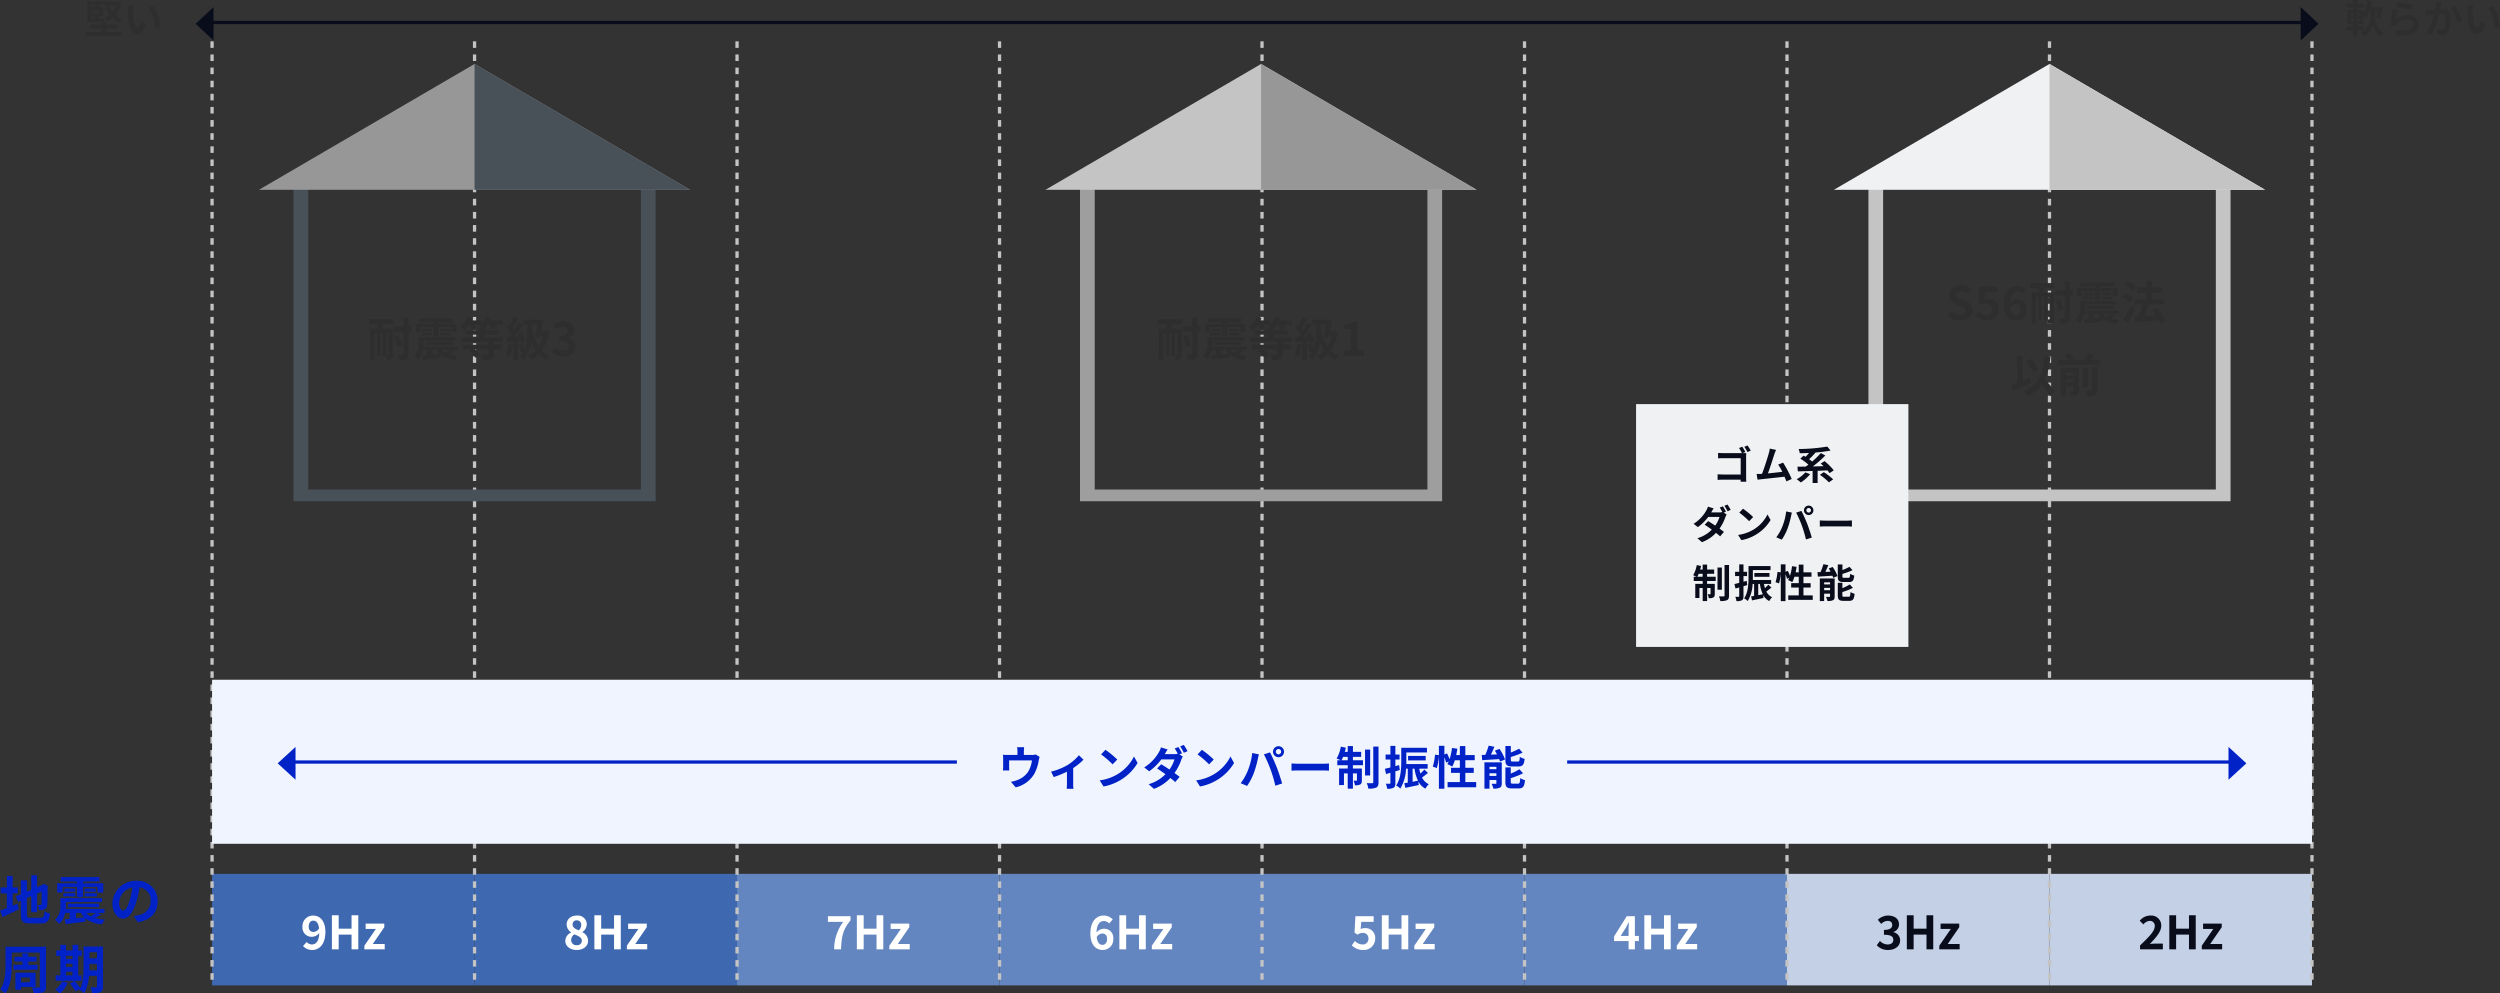 <svg xmlns="http://www.w3.org/2000/svg" width="761.936" height="302.784" viewBox="0 0 761.936 302.784">
  <rect x="0" y="0" width="761.936" height="302.784" fill="#333333" stroke="none"/>
  <g id="Group_75341" data-name="Group 75341" transform="translate(-304.368 -4444.836)">
    <path id="Path_355378" data-name="Path 355378" d="M216,0" transform="translate(887 4404) rotate(90)" fill="none" stroke="#c4c4c4" stroke-width="1" stroke-dasharray="2"/>
    <path id="Path_361465" data-name="Path 361465" d="M2.244-5.232h1.02v.66H2.244Zm1.02-3.456v.66H2.244v-.66ZM4.548-6.24h-2.3v-.792h2.3ZM6-4.572H4.5v-.66H5.82v-2.8H4.5v-.66H5.916v-1.08H.948v6.276H6Zm.7,3.144h3.54V-2.616H6.7v-.708H5.232v.708H1.812v1.188h3.42v.972H.564V.78H11.436V-.456H6.7Zm3.732-8.328-.24.048H6.264v1.3H9.648a6.513,6.513,0,0,1-1.032,1.86,6.867,6.867,0,0,1-.96-1.836L6.432-8.04A9.3,9.3,0,0,0,7.7-5.616a5.932,5.932,0,0,1-1.656.984,5.164,5.164,0,0,1,.8,1.164A7.7,7.7,0,0,0,8.616-4.584,6.733,6.733,0,0,0,10.74-3.216a4.866,4.866,0,0,1,.876-1.092A6.322,6.322,0,0,1,9.54-5.544,8.93,8.93,0,0,0,11.3-9.456ZM15.12-8.58,13.272-8.6a7.294,7.294,0,0,1,.1,1.224c0,.732.012,2.136.132,3.24.336,3.216,1.476,4.4,2.8,4.4.96,0,1.716-.732,2.508-2.82L17.6-4.02c-.228.96-.708,2.364-1.272,2.364-.756,0-1.116-1.188-1.284-2.916-.072-.864-.084-1.764-.072-2.544A9.708,9.708,0,0,1,15.12-8.58Zm6,.276L19.6-7.812c1.308,1.488,1.944,4.4,2.136,6.336L23.3-2.088A13.333,13.333,0,0,0,21.12-8.3Z" transform="translate(330 4455)" fill="#2e2e2e"/>
    <path id="Path_361473" data-name="Path 361473" d="M4.224-8.064H5.84V-9.872H4.224v-3.472H2.448v3.472H.576v1.808H2.448v4.512c-.8.3-1.5.576-2.08.784l.768,1.92c1.472-.672,3.3-1.536,4.992-2.384L5.7-4.912c-.48.208-.976.416-1.472.624ZM9.68-.608C8.7-.608,8.56-.752,8.56-1.68V-6.624L9.888-7.2v4.88h1.776V-7.968l1.376-.608c0,2.272-.016,3.44-.048,3.7-.064.288-.16.352-.352.352a7.28,7.28,0,0,1-.768-.032,5.11,5.11,0,0,1,.4,1.6,4.461,4.461,0,0,0,1.664-.224,1.365,1.365,0,0,0,.816-1.328c.08-.656.112-2.576.112-5.616l.064-.32L13.6-10.912l-.336.224-.336.224-1.264.544v-3.648H9.888v4.416l-1.328.56v-3.424H6.736v4.208l-1.568.656.7,1.7.864-.368v4.112c0,2.208.624,2.8,2.784,2.8h3.408c1.872,0,2.432-.768,2.688-3.008a4.816,4.816,0,0,1-1.664-.688c-.144,1.632-.3,2-1.184,2Zm9.792-9.408h4.352v3.1H25.68v-3.1h4.4v1.7h1.76v-2.816H25.68v-.544h4.992v-1.344H18.88v1.344h4.944v.544H17.792V-8.32h1.68Zm6.72,2.88H29.92V-8.08H26.192Zm0-2.384v.944h3.344V-9.52ZM19.648-7.136h3.68V-8.08h-3.68ZM20-9.52v.944h3.312V-9.52Zm9.552,7.44a16.805,16.805,0,0,1-1.584,1.008,4.071,4.071,0,0,1-1.28-1.008Zm-6,0h1.44a6.551,6.551,0,0,0,.976,1.3l-2.416.272Zm6.592,0h2.08V-3.312H20.416a11.161,11.161,0,0,0,.064-1.232v-.864H31.472v-1.2H18.784v2.032A6.013,6.013,0,0,1,17.136.08a6.214,6.214,0,0,1,1.328,1.168,6.382,6.382,0,0,0,1.76-3.328H21.6V-.3c-.56.064-1.072.112-1.52.16l.3,1.456C22.048,1.1,24.272.832,26.4.576L26.352-.432a9.237,9.237,0,0,0,5.1,1.808,5.049,5.049,0,0,1,.928-1.44,14.743,14.743,0,0,1-3.072-.48,14.345,14.345,0,0,0,1.872-1.008Zm.432-1.76V-4.912h-9.5V-3.84ZM48.432-5.632a6.093,6.093,0,0,0-6.464-6.24,7.109,7.109,0,0,0-7.344,6.848c0,2.7,1.472,4.656,3.248,4.656,1.744,0,3.12-1.984,4.08-5.216a32.357,32.357,0,0,0,.96-4.336A3.955,3.955,0,0,1,46.272-5.7a4.342,4.342,0,0,1-3.648,4.288,12.306,12.306,0,0,1-1.488.256l1.2,1.9C46.368.128,48.432-2.256,48.432-5.632Zm-11.76.4a5.036,5.036,0,0,1,4.064-4.64A24.017,24.017,0,0,1,39.888-6c-.656,2.16-1.28,3.168-1.952,3.168C37.312-2.832,36.672-3.616,36.672-5.232ZM4.48,13.736v1.488h7.344V13.736H8.992V12.712H11.5v-1.44H8.992V10.216H7.184v1.056H4.8v1.44H7.184v1.024Zm4.976,3.84v1.472H6.784V17.576Zm1.76,2.9V16.136H5.056v5.2H6.784v-.864ZM14.4,8.216H2.064v5.536c0,2.336-.128,5.408-1.648,7.5a7.371,7.371,0,0,1,1.536,1.2c1.744-2.32,2-6.08,2-8.7V9.976H12.5V20.264c0,.272-.112.368-.384.368s-1.216.016-2.032-.032a6.071,6.071,0,0,1,.576,1.776,7.531,7.531,0,0,0,2.912-.32c.624-.32.832-.784.832-1.776Zm6.08,7.632h1.984v1.088H20.48ZM22.464,11v.928H20.48V11ZM20.48,13.384h1.984v1.008H20.48Zm4.7,3.552h-.976V11H25.3V9.336H24.208V7.64H22.464v1.7H20.48V7.64H18.768v1.7H17.52V11h1.248v5.936h-1.44V18.6h7.856Zm-5.872,1.776A7.4,7.4,0,0,1,17.2,21.3a10.74,10.74,0,0,1,1.52,1.136,11.255,11.255,0,0,0,2.368-3.2ZM27.6,15.4c.016-.5.016-.96.016-1.376v-.592h2.3V15.4Zm2.32-5.52v1.872h-2.3V9.88Zm1.84-1.728H25.84v5.872c0,2.08-.08,4.784-1.008,6.784A17.431,17.431,0,0,0,23.1,18.632l-1.44.784a15.908,15.908,0,0,1,1.712,2.416L24.7,21.08c-.048.1-.112.176-.16.272a5.5,5.5,0,0,1,1.5,1.072,13.131,13.131,0,0,0,1.44-5.328H29.92v3.152c0,.256-.08.336-.32.336-.224,0-.992.016-1.68-.032a6.894,6.894,0,0,1,.544,1.808,5.5,5.5,0,0,0,2.56-.336c.56-.3.736-.8.736-1.744Z" transform="translate(304 4725.164)" fill="#0022c7"/>
    <path id="Path_361474" data-name="Path 361474" d="M0,0H80V34H0Z" transform="translate(369 4711.164)" fill="#3e68b0"/>
    <path id="Path_361475" data-name="Path 361475" d="M0,0H80V34H0Z" transform="translate(449 4711.164)" fill="#3e68b0"/>
    <path id="Path_361476" data-name="Path 361476" d="M2.45-6.944c0-1.2.63-1.792,1.4-1.792.854,0,1.554.644,1.764,2.338a2.042,2.042,0,0,1-1.68,1.106C3.024-5.292,2.45-5.81,2.45-6.944ZM3.542.2c2.086,0,4-1.666,4-5.516,0-3.472-1.764-4.97-3.724-4.97A3.192,3.192,0,0,0,.56-6.944,2.792,2.792,0,0,0,3.542-3.822,2.977,2.977,0,0,0,5.67-4.956c-.084,2.6-1.064,3.472-2.254,3.472a2.236,2.236,0,0,1-1.6-.742L.728-.98A3.818,3.818,0,0,0,3.542.2ZM9.52,0h2.072V-4.48h3.92V0H17.57V-10.374H15.512v4.088h-3.92v-4.088H9.52Zm9.9,0h6.2V-1.624H21.98l3.514-5.11V-7.84H19.81v1.624h3.122l-3.514,5.11Z" transform="translate(396 4734.164)" fill="#fff"/>
    <path id="Path_361477" data-name="Path 361477" d="M4.116.2C6.216.2,7.6-1.008,7.6-2.576A2.905,2.905,0,0,0,5.866-5.208v-.07A2.908,2.908,0,0,0,7.2-7.546a2.709,2.709,0,0,0-3.01-2.744c-1.792,0-3.122,1.064-3.122,2.73A2.9,2.9,0,0,0,2.436-5.18v.056A2.9,2.9,0,0,0,.658-2.576C.658-.952,2.142.2,4.116.2Zm.658-5.978C3.7-6.2,2.884-6.636,2.884-7.56a1.193,1.193,0,0,1,1.26-1.274A1.309,1.309,0,0,1,5.516-7.406,2.38,2.38,0,0,1,4.774-5.782Zm-.6,4.522A1.588,1.588,0,0,1,2.436-2.8a2.3,2.3,0,0,1,.952-1.764c1.33.546,2.3.91,2.3,1.918A1.352,1.352,0,0,1,4.172-1.26ZM9.52,0h2.072V-4.48h3.92V0H17.57V-10.374H15.512v4.088h-3.92v-4.088H9.52Zm9.9,0h6.2V-1.624H21.98l3.514-5.11V-7.84H19.81v1.624h3.122l-3.514,5.11Z" transform="translate(476 4734.164)" fill="#fff"/>
    <path id="Path_361478" data-name="Path 361478" d="M0,0H80V34H0Z" transform="translate(529 4711.164)" fill="#6486c0"/>
    <path id="Path_361479" data-name="Path 361479" d="M0,0H80V34H0Z" transform="translate(609 4711.164)" fill="#6486c0"/>
    <path id="Path_361480" data-name="Path 361480" d="M0,0H80V34H0Z" transform="translate(689 4711.164)" fill="#6486c0"/>
    <path id="Path_361481" data-name="Path 361481" d="M0,0H80V34H0Z" transform="translate(769 4711.164)" fill="#6486c0"/>
    <path id="Path_361482" data-name="Path 361482" d="M2.6,0H4.69c.168-3.934.546-5.964,2.9-8.834v-1.26H.7v1.722H5.362A13.9,13.9,0,0,0,2.6,0ZM9.52,0h2.072V-4.48h3.92V0H17.57V-10.374H15.512v4.088h-3.92v-4.088H9.52Zm9.9,0h6.2V-1.624H21.98l3.514-5.11V-7.84H19.81v1.624h3.122l-3.514,5.11Z" transform="translate(556 4734.164)" fill="#fff"/>
    <path id="Path_361483" data-name="Path 361483" d="M4.3-4.816c.9,0,1.484.518,1.484,1.652,0,1.2-.63,1.806-1.414,1.806-.854,0-1.554-.644-1.75-2.352A2.049,2.049,0,0,1,4.3-4.816ZM4.41.2a3.2,3.2,0,0,0,3.262-3.36A2.781,2.781,0,0,0,4.69-6.272,2.977,2.977,0,0,0,2.562-5.138c.084-2.6,1.064-3.486,2.254-3.486a2.291,2.291,0,0,1,1.6.742L7.5-9.114A3.78,3.78,0,0,0,4.7-10.29C2.6-10.29.686-8.624.686-4.774.686-1.316,2.45.2,4.41.2ZM9.52,0h2.072V-4.48h3.92V0H17.57V-10.374H15.512v4.088h-3.92v-4.088H9.52Zm9.9,0h6.2V-1.624H21.98l3.514-5.11V-7.84H19.81v1.624h3.122l-3.514,5.11Z" transform="translate(636 4734.164)" fill="#fff"/>
    <path id="Path_361484" data-name="Path 361484" d="M3.864.2A3.446,3.446,0,0,0,7.49-3.318,2.936,2.936,0,0,0,4.3-6.454a2.9,2.9,0,0,0-1.246.28l.2-2.2H7.014v-1.722H1.47l-.28,5.04.938.6A2.479,2.479,0,0,1,3.682-5a1.618,1.618,0,0,1,1.75,1.75A1.673,1.673,0,0,1,3.6-1.484a3.22,3.22,0,0,1-2.282-1.05L.364-1.218A4.722,4.722,0,0,0,3.864.2ZM9.52,0h2.072V-4.48h3.92V0H17.57V-10.374H15.512v4.088h-3.92v-4.088H9.52Zm9.9,0h6.2V-1.624H21.98l3.514-5.11V-7.84H19.81v1.624h3.122l-3.514,5.11Z" transform="translate(716 4734.164)" fill="#fff"/>
    <path id="Path_361485" data-name="Path 361485" d="M2.3-4.088l1.61-2.548c.294-.56.574-1.078.826-1.624h.056c-.028.6-.07,1.554-.07,2.156v2.016ZM4.718,0H6.636V-2.506H7.854V-4.088H6.636v-6.006H4.158L.294-3.92v1.414H4.718Zm4.8,0h2.072V-4.48h3.92V0H17.57V-10.374H15.512v4.088h-3.92v-4.088H9.52Zm9.9,0h6.2V-1.624H21.98l3.514-5.11V-7.84H19.81v1.624h3.122l-3.514,5.11Z" transform="translate(796 4734.164)" fill="#fff"/>
    <path id="Path_361486" data-name="Path 361486" d="M0,0H80V34H0Z" transform="translate(849 4711.164)" fill="#c3d0e6"/>
    <path id="Path_361487" data-name="Path 361487" d="M0,0H80V34H0Z" transform="translate(929 4711.164)" fill="#c3d0e6"/>
    <path id="Path_361488" data-name="Path 361488" d="M3.836.2C5.81.2,7.476-.882,7.476-2.73A2.541,2.541,0,0,0,5.418-5.222v-.07A2.4,2.4,0,0,0,7.14-7.574c0-1.736-1.358-2.716-3.36-2.716A4.61,4.61,0,0,0,.672-9l1.05,1.26a2.834,2.834,0,0,1,1.96-.924c.882,0,1.386.462,1.386,1.246,0,.868-.616,1.5-2.52,1.5v1.484c2.254,0,2.856.6,2.856,1.582,0,.868-.714,1.372-1.764,1.372A3.291,3.291,0,0,1,1.33-2.548l-.966,1.3A4.4,4.4,0,0,0,3.836.2ZM9.52,0h2.072V-4.48h3.92V0H17.57V-10.374H15.512v4.088h-3.92v-4.088H9.52Zm9.9,0h6.2V-1.624H21.98l3.514-5.11V-7.84H19.81v1.624h3.122l-3.514,5.11Z" transform="translate(876 4734.164)" fill="#080c1b"/>
    <path id="Path_361489" data-name="Path 361489" d="M.6,0H7.546V-1.736H5.278c-.49,0-1.176.056-1.694.112C5.432-3.556,7.056-5.376,7.056-7.14a3.021,3.021,0,0,0-3.262-3.15A4.172,4.172,0,0,0,.5-8.708l1.12,1.12a2.729,2.729,0,0,1,1.9-1.078A1.46,1.46,0,0,1,5.082-7.028C5.082-5.53,3.3-3.766.6-1.19ZM9.52,0h2.072V-4.48h3.92V0H17.57V-10.374H15.512v4.088h-3.92v-4.088H9.52Zm9.9,0h6.2V-1.624H21.98l3.514-5.11V-7.84H19.81v1.624h3.122l-3.514,5.11Z" transform="translate(956 4734.164)" fill="#080c1b"/>
    <path id="Path_354380" data-name="Path 354380" d="M0,0H287.566" transform="translate(1009 4457.434) rotate(90)" fill="none" stroke="#c4c4c4" stroke-width="1" stroke-dasharray="2"/>
    <path id="Path_355202" data-name="Path 355202" d="M0,0H287.566" transform="translate(929 4457.434) rotate(90)" fill="none" stroke="#c4c4c4" stroke-width="1" stroke-dasharray="2"/>
    <path id="Path_354379" data-name="Path 354379" d="M0,0H287.566" transform="translate(849 4457.434) rotate(90)" fill="none" stroke="#c4c4c4" stroke-width="1" stroke-dasharray="2"/>
    <path id="Path_355203" data-name="Path 355203" d="M0,0H287.566" transform="translate(769 4457.434) rotate(90)" fill="none" stroke="#c4c4c4" stroke-width="1" stroke-dasharray="2"/>
    <path id="Path_355204" data-name="Path 355204" d="M0,0H287.566" transform="translate(689 4457.434) rotate(90)" fill="none" stroke="#c4c4c4" stroke-width="1" stroke-dasharray="2"/>
    <path id="Path_355205" data-name="Path 355205" d="M0,0H287.566" transform="translate(609 4457.434) rotate(90)" fill="none" stroke="#c4c4c4" stroke-width="1" stroke-dasharray="2"/>
    <path id="Path_354376" data-name="Path 354376" d="M0,0H287.566" transform="translate(529 4457.434) rotate(90)" fill="none" stroke="#c4c4c4" stroke-width="1" stroke-dasharray="2"/>
    <path id="Path_355206" data-name="Path 355206" d="M0,0H287.566" transform="translate(449 4457.434) rotate(90)" fill="none" stroke="#c4c4c4" stroke-width="1" stroke-dasharray="2"/>
    <path id="Path_354377" data-name="Path 354377" d="M0,0H287.566" transform="translate(369 4457.434) rotate(90)" fill="none" stroke="#c4c4c4" stroke-width="1" stroke-dasharray="2"/>
    <path id="Path_361490" data-name="Path 361490" d="M4.5-5.424H3.684v-.732H4.5Zm0,1.644H3.684v-.732H4.5ZM1.848-4.512h.816v.732H1.848Zm0-1.644h.816v.732H1.848ZM9.18-6.732h.828c-.12.768-.264,1.536-.384,2.064l1.152.288c.24-.888.54-2.244.744-3.432l-.948-.228L10.356-8H7.8a19.954,19.954,0,0,0,.372-1.98l-1.392-.18a11.692,11.692,0,0,1-1.152,4.2V-7.152H3.852V-7.8H5.784V-9.036H3.852v-1.128H2.508v1.128H.588V-7.8h1.92v.648H.768v4.368h1.74v.66H.432V-.876H2.508V1.032H3.84V-.876H5.928V-2.124H3.84v-.66H5.628v-2.3a9.062,9.062,0,0,1,.768.576A8.671,8.671,0,0,0,7.44-6.732h.348v1.776a5.7,5.7,0,0,1-2.8,4.812,7.484,7.484,0,0,1,.8,1.2,5.976,5.976,0,0,0,2.688-3.78,6.165,6.165,0,0,0,2.448,3.78A12.879,12.879,0,0,1,11.784-.2a5.78,5.78,0,0,1-2.6-4.752ZM16.008-9.66l-.384,1.44c.936.24,3.612.8,4.824.96l.36-1.464A36.729,36.729,0,0,1,16.008-9.66Zm.072,2.412-1.608-.228a44.27,44.27,0,0,1-.6,5.016l1.38.348a2.907,2.907,0,0,1,.444-.7,4.272,4.272,0,0,1,3.336-1.416c1.044,0,1.788.576,1.788,1.356,0,1.524-1.908,2.4-5.508,1.908L15.768.612c4.992.42,6.72-1.26,6.72-3.444,0-1.452-1.224-2.748-3.324-2.748a5.874,5.874,0,0,0-3.54,1.14C15.708-5.124,15.924-6.588,16.08-7.248ZM29.544-9.48l-1.788-.18A13.3,13.3,0,0,1,27.5-7.116c-.612.048-1.176.084-1.548.1a11.458,11.458,0,0,1-1.284,0l.144,1.632c.36-.06,1-.144,1.332-.2.228-.024.6-.072,1.032-.12a18.039,18.039,0,0,1-2.424,5.64l1.56.624A25.29,25.29,0,0,0,28.764-5.88c.336-.024.636-.048.828-.048.756,0,1.164.132,1.164,1.092a9.551,9.551,0,0,1-.48,3.324.889.889,0,0,1-.9.516A7.031,7.031,0,0,1,27.9-1.248L28.164.336A7.763,7.763,0,0,0,29.6.5,1.917,1.917,0,0,0,31.572-.6,11.757,11.757,0,0,0,32.256-5c0-1.728-.9-2.292-2.172-2.292-.252,0-.612.024-1.008.048.084-.432.168-.876.252-1.236C29.388-8.784,29.472-9.168,29.544-9.48Zm4.128,1.128-1.428.612A13.8,13.8,0,0,1,34.26-3.18l1.524-.708A20.741,20.741,0,0,0,33.672-8.352ZM39.12-8.58,37.272-8.6a7.294,7.294,0,0,1,.1,1.224c0,.732.012,2.136.132,3.24.336,3.216,1.476,4.4,2.8,4.4.96,0,1.716-.732,2.508-2.82L41.6-4.02c-.228.96-.708,2.364-1.272,2.364-.756,0-1.116-1.188-1.284-2.916-.072-.864-.084-1.764-.072-2.544A9.709,9.709,0,0,1,39.12-8.58Zm6,.276L43.6-7.812c1.308,1.488,1.944,4.4,2.136,6.336L47.3-2.088A13.333,13.333,0,0,0,45.12-8.3Z" transform="translate(1019 4455)" fill="#2e2e2e"/>
    <g id="Group_58662" data-name="Group 58662" transform="translate(365 4457.186) rotate(-90)">
      <path id="Polygon_3" data-name="Polygon 3" d="M5.1,0l5.1,5.441H0Z" transform="translate(10.202 646) rotate(180)" fill="#080c1b"/>
      <path id="Path_355193" data-name="Path 355193" d="M0,636.83V0" transform="translate(5.5 3.941)" fill="none" stroke="#080c1b" stroke-width="1"/>
      <path id="Polygon_4" data-name="Polygon 4" d="M5.1,0l5.1,5.441H0Z" transform="translate(0 -1)" fill="#080c1b"/>
    </g>
    <path id="Path_361472" data-name="Path 361472" d="M0,0H640V50H0Z" transform="translate(369 4652)" fill="#eff4ff"/>
    <g id="Group_58534" data-name="Group 58534" transform="translate(863.291 4464.328)">
      <path id="Path_355194" data-name="Path 355194" d="M15.007,36.848h101.4V129.7H15.007Zm-4.478,96.428h110.36v-100H10.529Z" fill="#c4c4c4"/>
      <path id="Path_355195" data-name="Path 355195" d="M65.709,0,0,38.354H131.418Z" fill="#f0f1f3"/>
      <path id="Path_355196" data-name="Path 355196" d="M65.709,0V38.354h65.709Z" fill="#c4c4c4"/>
    </g>
    <path id="Path_361471" data-name="Path 361471" d="M-29.246.2c2.394,0,3.808-1.442,3.808-3.136a2.862,2.862,0,0,0-2.086-2.814l-1.358-.574c-.882-.35-1.61-.616-1.61-1.358,0-.686.574-1.092,1.484-1.092a3.3,3.3,0,0,1,2.2.854l1.05-1.3a4.6,4.6,0,0,0-3.248-1.33c-2.1,0-3.584,1.3-3.584,3a3,3,0,0,0,2.1,2.786l1.386.588c.924.392,1.554.63,1.554,1.4,0,.728-.574,1.19-1.652,1.19a4.076,4.076,0,0,1-2.632-1.148l-1.19,1.428A5.521,5.521,0,0,0-29.246.2Zm8.232,0a3.446,3.446,0,0,0,3.626-3.514A2.936,2.936,0,0,0-20.58-6.454a2.9,2.9,0,0,0-1.246.28l.2-2.2h3.766v-1.722h-5.544l-.28,5.04.938.6A2.479,2.479,0,0,1-21.2-5a1.618,1.618,0,0,1,1.75,1.75A1.673,1.673,0,0,1-21.28-1.484a3.22,3.22,0,0,1-2.282-1.05l-.952,1.316A4.722,4.722,0,0,0-21.014.2Zm8.68-5.012c.9,0,1.484.518,1.484,1.652,0,1.2-.63,1.806-1.414,1.806-.854,0-1.554-.644-1.75-2.352A2.049,2.049,0,0,1-12.334-4.816ZM-12.222.2A3.2,3.2,0,0,0-8.96-3.164a2.781,2.781,0,0,0-2.982-3.108A2.977,2.977,0,0,0-14.07-5.138c.084-2.6,1.064-3.486,2.254-3.486a2.291,2.291,0,0,1,1.6.742l1.092-1.232a3.78,3.78,0,0,0-2.8-1.176c-2.1,0-4.018,1.666-4.018,5.516C-15.946-1.316-14.182.2-12.222.2Zm10.276-.49c0,.126-.042.168-.154.168h-.518V-6.9h.672ZM-7.812-9.618h2.674c-.1.448-.224.882-.35,1.288H-7.476V1.148h1.344V-6.9H-5.4V.014h1.078V-6.9h.644V.014h.924a5.6,5.6,0,0,1,.322,1.134A2.511,2.511,0,0,0-1.036.9C-.672.686-.588.322-.588-.28V-8.33h-3.4c.168-.392.336-.826.49-1.288H-.462v-1.6h-7.35ZM-.238-5.81A10.933,10.933,0,0,1,.812-2.688L2.24-3.206A9.963,9.963,0,0,0,1.106-6.272ZM5.138-8.932H4.256v-2.856H2.66v2.856H-.28v1.554H2.66V-.644c0,.224-.07.28-.294.294s-.84,0-1.5-.028a6.791,6.791,0,0,1,.56,1.568A4.828,4.828,0,0,0,3.6.868c.476-.28.658-.686.658-1.512V-7.378h.882Zm2.814.168H11.76v2.716h1.624V-8.764h3.85V-7.28h1.54V-9.744h-5.39v-.476h4.368V-11.4H7.434v1.176H11.76v.476H6.482V-7.28h1.47Zm5.88,2.52h3.262V-7.07H13.832Zm0-2.086V-7.5h2.926V-8.33ZM8.106-6.244h3.22V-7.07H8.106ZM8.414-8.33V-7.5h2.9V-8.33Zm8.358,6.51a14.7,14.7,0,0,1-1.386.882,3.562,3.562,0,0,1-1.12-.882Zm-5.25,0h1.26a5.732,5.732,0,0,0,.854,1.134l-2.114.238Zm5.768,0h1.82V-2.9H8.778a9.766,9.766,0,0,0,.056-1.078v-.756h9.618v-1.05H7.35V-4A5.261,5.261,0,0,1,5.908.07,5.437,5.437,0,0,1,7.07,1.092,5.584,5.584,0,0,0,8.61-1.82h1.2V-.266c-.49.056-.938.1-1.33.14L8.75,1.148c1.456-.182,3.4-.42,5.264-.644l-.042-.882A8.082,8.082,0,0,0,18.438,1.2a4.418,4.418,0,0,1,.812-1.26,12.9,12.9,0,0,1-2.688-.42A12.551,12.551,0,0,0,18.2-1.358Zm.378-1.54V-4.3H9.352v.938Zm6.776-7.028a12.287,12.287,0,0,0-2.674-1.428l-.924,1.246a10.678,10.678,0,0,1,2.618,1.54Zm-.826,3.654a11.281,11.281,0,0,0-2.7-1.3l-.854,1.26a10.785,10.785,0,0,1,2.632,1.442Zm-.7,2.3a41.839,41.839,0,0,1-2.478,4.4l1.442,1.064c.784-1.344,1.6-2.94,2.282-4.4Zm10.4,4.8A16.289,16.289,0,0,0,30.73-3.71L29.3-2.954c.378.49.77,1.036,1.12,1.6-1.232.07-2.478.14-3.6.2.5-1.05,1.064-2.338,1.512-3.514L28.28-4.69h4.7v-1.6h-3.7V-8.26h3.038v-1.6H29.288v-1.988H27.552v1.988h-2.9v1.6h2.9v1.974h-3.6v1.6h2.394a25.366,25.366,0,0,1-1.33,3.626l-1.05.042.224,1.68c1.89-.14,4.536-.322,7.07-.546a7.732,7.732,0,0,1,.476,1.106ZM-5.348,15.154a14.274,14.274,0,0,0-2.212-3.36l-1.512.756a14.267,14.267,0,0,1,2.086,3.472ZM-7.91,17.632c-.7.28-1.414.574-2.114.868l-.252-7.574-1.736.07.28,8.176c-.7.28-1.33.5-1.862.686l.56,1.778c1.582-.658,3.654-1.54,5.5-2.366Zm7.6,4.186a30.533,30.533,0,0,0-3.108-3.6,21.64,21.64,0,0,0,1.708-7.112l-1.834-.168c-.518,5.754-1.96,9.142-6.4,10.822a9.788,9.788,0,0,1,1.33,1.47,10,10,0,0,0,4.256-3.4A25.686,25.686,0,0,1-1.736,23.2Zm3.318-2.73v-.91H5.348v.91Zm2.338-3.01v.868H3.01v-.868Zm1.61-1.4H1.428v8.456H3.01V20.306H5.348v1.246c0,.168-.056.224-.224.224s-.742.014-1.26-.014A5.757,5.757,0,0,1,4.4,23.176a4.39,4.39,0,0,0,1.946-.266c.476-.238.616-.63.616-1.344Zm3.99,6.678c0,.2-.07.252-.294.252s-.966.014-1.68-.014a5.838,5.838,0,0,1,.6,1.568,5.494,5.494,0,0,0,2.3-.28c.56-.266.714-.672.714-1.5V14.426H10.948Zm-1.26-6.538H8.162V20.53H9.688Zm.8-2.6c.35-.49.728-1.036,1.064-1.582L9.744,10.1A15.7,15.7,0,0,1,8.6,12.214H4.7l.77-.266a7.736,7.736,0,0,0-1.3-1.82l-1.582.546a9.389,9.389,0,0,1,1.05,1.54H.658v1.5h12.67v-1.5Z" transform="translate(931 4542.328)" fill="#2e2e2e"/>
    <g id="Group_58533" data-name="Group 58533" transform="translate(383.291 4464.328)">
      <path id="Path_355194-2" data-name="Path 355194" d="M15.007,36.848h101.4V129.7H15.007Zm-4.478,96.428h110.36v-100H10.529Z" fill="#485058"/>
      <path id="Path_355195-2" data-name="Path 355195" d="M65.709,0,0,38.354H131.418Z" fill="#989797"/>
      <path id="Path_355196-2" data-name="Path 355196" d="M65.709,0V38.354h65.709Z" fill="#485058"/>
    </g>
    <path id="Path_361467" data-name="Path 361467" d="M6.44-.294c0,.126-.042.168-.154.168H5.768V-6.9H6.44ZM.574-9.618H3.248c-.1.448-.224.882-.35,1.288H.91V1.148H2.254V-6.9h.728V.014H4.06V-6.9H4.7V.014h.924A5.6,5.6,0,0,1,5.95,1.148,2.511,2.511,0,0,0,7.35.9C7.714.686,7.8.322,7.8-.28V-8.33H4.4c.168-.392.336-.826.49-1.288H7.924v-1.6H.574ZM8.148-5.81A10.933,10.933,0,0,1,9.2-2.688l1.428-.518A9.963,9.963,0,0,0,9.492-6.272Zm5.376-3.122h-.882v-2.856h-1.6v2.856H8.106v1.554h2.94V-.644c0,.224-.07.28-.294.294s-.84,0-1.5-.028a6.791,6.791,0,0,1,.56,1.568,4.828,4.828,0,0,0,2.17-.322c.476-.28.658-.686.658-1.512V-7.378h.882Zm2.814.168h3.808v2.716H21.77V-8.764h3.85V-7.28h1.54V-9.744H21.77v-.476h4.368V-11.4H15.82v1.176h4.326v.476H14.868V-7.28h1.47Zm5.88,2.52H25.48V-7.07H22.218Zm0-2.086V-7.5h2.926V-8.33ZM16.492-6.244h3.22V-7.07h-3.22ZM16.8-8.33V-7.5h2.9V-8.33Zm8.358,6.51a14.7,14.7,0,0,1-1.386.882,3.562,3.562,0,0,1-1.12-.882Zm-5.25,0h1.26a5.732,5.732,0,0,0,.854,1.134l-2.114.238Zm5.768,0H27.5V-2.9H17.164a9.766,9.766,0,0,0,.056-1.078v-.756h9.618v-1.05h-11.1V-4A5.261,5.261,0,0,1,14.294.07a5.437,5.437,0,0,1,1.162,1.022A5.584,5.584,0,0,0,17-1.82h1.2V-.266c-.49.056-.938.1-1.33.14l.266,1.274C18.592.966,20.538.728,22.4.5l-.042-.882A8.082,8.082,0,0,0,26.824,1.2a4.418,4.418,0,0,1,.812-1.26,12.9,12.9,0,0,1-2.688-.42,12.551,12.551,0,0,0,1.638-.882Zm.378-1.54V-4.3H17.738v.938Zm15.33-.91V-5.684h-5.53v-.8H40.1V-7.854H35.854v-.56a7.52,7.52,0,0,0,.826-1.078h.546a7.861,7.861,0,0,1,.868,1.484l1.428-.6a6.684,6.684,0,0,0-.532-.882h2.324V-10.85H37.45a5.933,5.933,0,0,0,.294-.714l-1.6-.406a7.129,7.129,0,0,1-1.3,2.254V-10.85H31.78c.126-.238.238-.462.336-.7l-1.6-.42a8.464,8.464,0,0,1-2.226,3.15A10.373,10.373,0,0,1,29.68-7.9a12.281,12.281,0,0,0,1.3-1.6h.14a7.852,7.852,0,0,1,.644,1.47l1.428-.588a6.035,6.035,0,0,0-.42-.882H34.65a4.055,4.055,0,0,1-.5.476c.21.112.518.308.812.49h-.84v.672h-4.06v1.372h4.06v.8H28.644V-4.27h8.232v.84h-7.7v1.4h2.576l-.742.56A9.384,9.384,0,0,1,33.124.63L34.412-.406A8.618,8.618,0,0,0,32.718-2.03h4.158V-.546c0,.168-.07.224-.294.224s-1.064,0-1.778-.028a7,7,0,0,1,.6,1.554A6.92,6.92,0,0,0,37.828.952c.6-.252.77-.644.77-1.47V-2.03h2.366v-1.4H38.6v-.84Zm1.61.6A10.179,10.179,0,0,1,42.252-.42a8.229,8.229,0,0,1,1.274.6,12.944,12.944,0,0,0,.84-3.612Zm3.892-.9a6.886,6.886,0,0,1,.182.728l1.19-.532a11.447,11.447,0,0,0-1.246-2.968l-1.092.462a9.335,9.335,0,0,1,.476.994l-1.512.07c.882-1.134,1.848-2.548,2.618-3.766l-1.358-.63A25.389,25.389,0,0,1,44.9-7.938c-.14-.168-.294-.364-.476-.56.5-.784,1.064-1.862,1.568-2.814l-1.442-.532a17.748,17.748,0,0,1-1.022,2.436c-.112-.1-.224-.2-.322-.28l-.8,1.134a13.738,13.738,0,0,1,1.652,1.9c-.224.322-.434.616-.644.9l-1.022.042.14,1.442c.6-.042,1.3-.084,2.03-.126V1.232H46V-4.494Zm3.29-4.956h1.652c-.2,1.176-.462,2.632-.728,3.808l1.484.168L52.7-6.09h.91a10.487,10.487,0,0,1-1.4,3.206,14.836,14.836,0,0,1-2.03-6.076Zm4.256,1.89-.28.056H53c.224-1.162.434-2.366.574-3.388l-1.106-.154-.252.07H47.572V-9.52h1.162v2.086a14.794,14.794,0,0,1-.826,5.362,14.258,14.258,0,0,0-.644-1.736l-1.176.378a15.28,15.28,0,0,1,.756,2.422l.7-.252A7.045,7.045,0,0,1,46.48.28a6.028,6.028,0,0,1,1.218.882A10.164,10.164,0,0,0,49.98-4.3a11.733,11.733,0,0,0,1.26,2.632A8.045,8.045,0,0,1,48.986-.042a5.513,5.513,0,0,1,1.12,1.232A8.68,8.68,0,0,0,52.234-.434,7.886,7.886,0,0,0,54.7,1.232,5.366,5.366,0,0,1,55.706-.112a6.854,6.854,0,0,1-2.478-1.526,14.073,14.073,0,0,0,2.2-5.614ZM59.836.2c1.974,0,3.64-1.106,3.64-3.01a2.591,2.591,0,0,0-2.058-2.548v-.07A2.459,2.459,0,0,0,63.14-7.8c0-1.764-1.358-2.758-3.36-2.758a4.6,4.6,0,0,0-3.108,1.274l1.05,1.26a2.816,2.816,0,0,1,1.96-.91,1.222,1.222,0,0,1,1.386,1.288c0,.924-.616,1.582-2.52,1.582v1.47c2.254,0,2.856.644,2.856,1.652,0,.938-.714,1.456-1.764,1.456a3.291,3.291,0,0,1-2.31-1.064l-.966,1.3A4.4,4.4,0,0,0,59.836.2Z" transform="translate(416.291 4553.328)" fill="#2e2e2e"/>
    <g id="Group_58532" data-name="Group 58532" transform="translate(623 4464.327)">
      <path id="Path_355194-3" data-name="Path 355194" d="M15.007,36.848h101.4V129.7H15.007Zm-4.478,96.428h110.36v-100H10.529Z" fill="#9e9e9f"/>
      <path id="Path_355195-3" data-name="Path 355195" d="M65.709,0,0,38.354H131.418Z" fill="#c4c4c4"/>
      <path id="Path_355196-3" data-name="Path 355196" d="M65.709,0V38.354h65.709Z" fill="#989797"/>
    </g>
    <path id="Path_361468" data-name="Path 361468" d="M6.44-.294c0,.126-.042.168-.154.168H5.768V-6.9H6.44ZM.574-9.618H3.248c-.1.448-.224.882-.35,1.288H.91V1.148H2.254V-6.9h.728V.014H4.06V-6.9H4.7V.014h.924A5.6,5.6,0,0,1,5.95,1.148,2.511,2.511,0,0,0,7.35.9C7.714.686,7.8.322,7.8-.28V-8.33H4.4c.168-.392.336-.826.49-1.288H7.924v-1.6H.574ZM8.148-5.81A10.933,10.933,0,0,1,9.2-2.688l1.428-.518A9.963,9.963,0,0,0,9.492-6.272Zm5.376-3.122h-.882v-2.856h-1.6v2.856H8.106v1.554h2.94V-.644c0,.224-.07.28-.294.294s-.84,0-1.5-.028a6.791,6.791,0,0,1,.56,1.568,4.828,4.828,0,0,0,2.17-.322c.476-.28.658-.686.658-1.512V-7.378h.882Zm2.814.168h3.808v2.716H21.77V-8.764h3.85V-7.28h1.54V-9.744H21.77v-.476h4.368V-11.4H15.82v1.176h4.326v.476H14.868V-7.28h1.47Zm5.88,2.52H25.48V-7.07H22.218Zm0-2.086V-7.5h2.926V-8.33ZM16.492-6.244h3.22V-7.07h-3.22ZM16.8-8.33V-7.5h2.9V-8.33Zm8.358,6.51a14.7,14.7,0,0,1-1.386.882,3.562,3.562,0,0,1-1.12-.882Zm-5.25,0h1.26a5.732,5.732,0,0,0,.854,1.134l-2.114.238Zm5.768,0H27.5V-2.9H17.164a9.766,9.766,0,0,0,.056-1.078v-.756h9.618v-1.05h-11.1V-4A5.261,5.261,0,0,1,14.294.07a5.437,5.437,0,0,1,1.162,1.022A5.584,5.584,0,0,0,17-1.82h1.2V-.266c-.49.056-.938.1-1.33.14l.266,1.274C18.592.966,20.538.728,22.4.5l-.042-.882A8.082,8.082,0,0,0,26.824,1.2a4.418,4.418,0,0,1,.812-1.26,12.9,12.9,0,0,1-2.688-.42,12.551,12.551,0,0,0,1.638-.882Zm.378-1.54V-4.3H17.738v.938Zm15.33-.91V-5.684h-5.53v-.8H40.1V-7.854H35.854v-.56a7.52,7.52,0,0,0,.826-1.078h.546a7.861,7.861,0,0,1,.868,1.484l1.428-.6a6.684,6.684,0,0,0-.532-.882h2.324V-10.85H37.45a5.933,5.933,0,0,0,.294-.714l-1.6-.406a7.129,7.129,0,0,1-1.3,2.254V-10.85H31.78c.126-.238.238-.462.336-.7l-1.6-.42a8.464,8.464,0,0,1-2.226,3.15A10.373,10.373,0,0,1,29.68-7.9a12.281,12.281,0,0,0,1.3-1.6h.14a7.852,7.852,0,0,1,.644,1.47l1.428-.588a6.035,6.035,0,0,0-.42-.882H34.65a4.055,4.055,0,0,1-.5.476c.21.112.518.308.812.49h-.84v.672h-4.06v1.372h4.06v.8H28.644V-4.27h8.232v.84h-7.7v1.4h2.576l-.742.56A9.384,9.384,0,0,1,33.124.63L34.412-.406A8.618,8.618,0,0,0,32.718-2.03h4.158V-.546c0,.168-.07.224-.294.224s-1.064,0-1.778-.028a7,7,0,0,1,.6,1.554A6.92,6.92,0,0,0,37.828.952c.6-.252.77-.644.77-1.47V-2.03h2.366v-1.4H38.6v-.84Zm1.61.6A10.179,10.179,0,0,1,42.252-.42a8.229,8.229,0,0,1,1.274.6,12.944,12.944,0,0,0,.84-3.612Zm3.892-.9a6.886,6.886,0,0,1,.182.728l1.19-.532a11.447,11.447,0,0,0-1.246-2.968l-1.092.462a9.335,9.335,0,0,1,.476.994l-1.512.07c.882-1.134,1.848-2.548,2.618-3.766l-1.358-.63A25.389,25.389,0,0,1,44.9-7.938c-.14-.168-.294-.364-.476-.56.5-.784,1.064-1.862,1.568-2.814l-1.442-.532a17.748,17.748,0,0,1-1.022,2.436c-.112-.1-.224-.2-.322-.28l-.8,1.134a13.738,13.738,0,0,1,1.652,1.9c-.224.322-.434.616-.644.9l-1.022.042.14,1.442c.6-.042,1.3-.084,2.03-.126V1.232H46V-4.494Zm3.29-4.956h1.652c-.2,1.176-.462,2.632-.728,3.808l1.484.168L52.7-6.09h.91a10.487,10.487,0,0,1-1.4,3.206,14.836,14.836,0,0,1-2.03-6.076Zm4.256,1.89-.28.056H53c.224-1.162.434-2.366.574-3.388l-1.106-.154-.252.07H47.572V-9.52h1.162v2.086a14.794,14.794,0,0,1-.826,5.362,14.258,14.258,0,0,0-.644-1.736l-1.176.378a15.28,15.28,0,0,1,.756,2.422l.7-.252A7.045,7.045,0,0,1,46.48.28a6.028,6.028,0,0,1,1.218.882A10.164,10.164,0,0,0,49.98-4.3a11.733,11.733,0,0,0,1.26,2.632A8.045,8.045,0,0,1,48.986-.042a5.513,5.513,0,0,1,1.12,1.232A8.68,8.68,0,0,0,52.234-.434,7.886,7.886,0,0,0,54.7,1.232,5.366,5.366,0,0,1,55.706-.112a6.854,6.854,0,0,1-2.478-1.526,14.073,14.073,0,0,0,2.2-5.614ZM57.148,0h6.23V-1.666H61.432v-8.708H59.906a6.463,6.463,0,0,1-2.408.882v1.274h1.876v6.552H57.148Z" transform="translate(656.709 4553.327)" fill="#2e2e2e"/>
    <g id="Group_58666" data-name="Group 58666" transform="translate(390 4682.477) rotate(-90)">
      <path id="Polygon_3-2" data-name="Polygon 3" d="M5,0l5,5.441H0Z" transform="translate(10 599) rotate(180)" fill="#0022c7"/>
      <path id="Path_355193-2" data-name="Path 355193" d="M0,589.83V0" transform="translate(5.391 3.941)" fill="none" stroke="#0022c7" stroke-width="1"/>
      <path id="Polygon_4-2" data-name="Polygon 4" d="M5,0l5,5.441H0Z" transform="translate(0 -1)" fill="#0022c7"/>
    </g>
    <rect id="Rectangle_13072" data-name="Rectangle 13072" width="186" height="33" transform="translate(596 4661)" fill="#eff4ff"/>
    <path id="Path_361491" data-name="Path 361491" d="M20.508,4.562H18.352a6.917,6.917,0,0,1,.112,1.288V6.928h-3a11.614,11.614,0,0,1-1.428-.07,8.939,8.939,0,0,1,.07,1.2v2.422a10.619,10.619,0,0,1-.07,1.176h1.932c-.028-.28-.042-.714-.042-1.036V8.58h6.944a8.312,8.312,0,0,1-1.246,3.6,6.853,6.853,0,0,1-3.178,2.394,11.4,11.4,0,0,1-1.974.546l1.456,1.68a8.9,8.9,0,0,0,5.712-4.2,13.038,13.038,0,0,0,1.3-3.962,9.348,9.348,0,0,1,.28-1.12l-1.218-.742a3.406,3.406,0,0,1-1.162.154H20.41V5.85A10.175,10.175,0,0,1,20.508,4.562ZM28.7,12.01l.826,1.652a29.207,29.207,0,0,0,4.018-1.638v3.7c0,.49-.042,1.232-.07,1.512h2.072a7.8,7.8,0,0,1-.1-1.512v-4.8A18.351,18.351,0,0,0,38.582,8.37L37.2,7.012a14.586,14.586,0,0,1-3.486,3A18.486,18.486,0,0,1,28.7,12.01ZM45.274,5.36l-1.316,1.4a29.109,29.109,0,0,1,3.5,3.024l1.428-1.456A28.275,28.275,0,0,0,45.274,5.36Zm-1.75,9.324L44.7,16.532a15.162,15.162,0,0,0,5.194-1.974,14.887,14.887,0,0,0,5.18-5.18L53.982,7.4a13.182,13.182,0,0,1-5.1,5.446A14.43,14.43,0,0,1,43.524,14.684ZM67.506,4.506,66.4,4.954a14.415,14.415,0,0,1,.91,1.6,4.413,4.413,0,0,1-1.092.126H63.362c.168-.308.532-.938.868-1.428l-2.03-.63a6.335,6.335,0,0,1-.63,1.456A13.063,13.063,0,0,1,57.1,10.722L58.616,11.9a16.838,16.838,0,0,0,3.7-3.626h4a10.343,10.343,0,0,1-1.526,3.094c-.9-.6-1.778-1.176-2.52-1.6l-1.246,1.274c.714.462,1.638,1.092,2.548,1.75a11.627,11.627,0,0,1-5.124,3.052l1.624,1.414a13.113,13.113,0,0,0,5-3.318c.574.462,1.092.9,1.47,1.246l1.344-1.582c-.42-.336-.966-.742-1.568-1.176A15.15,15.15,0,0,0,68.388,8.4,7.5,7.5,0,0,1,68.85,7.39l-1.022-.63.784-.336A17.8,17.8,0,0,0,67.506,4.506Zm1.652-.644-1.106.462a14.843,14.843,0,0,1,1.134,1.932l1.106-.49A21.9,21.9,0,0,0,69.158,3.862Zm5.516,1.5-1.316,1.4a29.109,29.109,0,0,1,3.5,3.024l1.428-1.456A28.275,28.275,0,0,0,74.674,5.36Zm-1.75,9.324L74.1,16.532a15.162,15.162,0,0,0,5.194-1.974,14.887,14.887,0,0,0,5.18-5.18L83.382,7.4a13.183,13.183,0,0,1-5.1,5.446A14.43,14.43,0,0,1,72.924,14.684Zm24.29-8.75a.812.812,0,1,1,.812.8A.813.813,0,0,1,97.214,5.934Zm-.868,0a1.68,1.68,0,1,0,1.68-1.68A1.682,1.682,0,0,0,96.346,5.934Zm-7.658,5.712A16.868,16.868,0,0,1,86.5,15.538l1.96.826a19.249,19.249,0,0,0,2.072-4,32.6,32.6,0,0,0,1.19-4.214c.056-.308.21-.994.336-1.4l-2.044-.42A20.173,20.173,0,0,1,88.688,11.646Zm6.916-.294a43.258,43.258,0,0,1,1.456,4.942l2.072-.672C98.74,14.236,98,12,97.508,10.736c-.532-1.358-1.5-3.514-2.072-4.592l-1.862.6A39.218,39.218,0,0,1,95.6,11.352Zm6.384-1.834v2.2c.518-.042,1.456-.07,2.254-.07h7.518c.588,0,1.3.056,1.638.07v-2.2c-.364.028-.98.084-1.638.084h-7.518C103.514,9.6,102.492,9.56,101.988,9.518Zm15.246-.966c.154-.308.322-.658.476-1.05h1.414v1.05Zm3.472-1.05h2.506V5.99h-2.506V4.226h-1.582V5.99h-.9a13.045,13.045,0,0,0,.322-1.274l-1.526-.322a10.931,10.931,0,0,1-1.288,3.626,12.942,12.942,0,0,1,1.26.532h-1.05v1.5h3.178v1.022h-2.632V16.1h1.484V12.556h1.148V17.2h1.582V12.556h1.232V14.6c0,.14-.042.168-.168.168a6.317,6.317,0,0,1-.868-.014,5.237,5.237,0,0,1,.406,1.414,3.051,3.051,0,0,0,1.624-.252c.406-.238.5-.63.5-1.274v-3.57h-2.73V10.05h3.066v-1.5h-3.066Zm5.25-2.212H124.4v7.882h1.554Zm.952-.91V15.23c0,.238-.084.294-.308.308s-.966,0-1.68-.028a7.311,7.311,0,0,1,.49,1.68,5.739,5.739,0,0,0,2.408-.322c.5-.28.686-.728.686-1.624V4.38Zm7.868,5.628-1.134.322V8.314h1.274V6.788h-1.274V4.156H132.13V6.788h-1.47V8.314h1.47v2.422c-.63.154-1.218.308-1.694.406l.364,1.6c.406-.112.868-.238,1.33-.378v3.094c0,.182-.07.238-.238.238a11.31,11.31,0,0,1-1.162-.014,6.193,6.193,0,0,1,.42,1.54,3.631,3.631,0,0,0,1.946-.308c.42-.266.546-.686.546-1.456V11.912c.448-.126.9-.266,1.344-.406Zm4.116,1.092h.588a12.731,12.731,0,0,0,1.05,3.682c-.546.112-1.106.224-1.638.322Zm3.584.266a13.949,13.949,0,0,1-1.2,1.232,12.319,12.319,0,0,1-.35-1.5h2.548V9.7h-6.51c.014-.294.014-.588.014-.854V6.172h6.286V4.744h-7.826v4.1c0,2.212-.126,5.278-1.554,7.392a4.978,4.978,0,0,1,1.26.952,12.755,12.755,0,0,0,1.75-6.09h.532v4.27c-.392.056-.742.126-1.064.168l.322,1.414c1.19-.252,2.674-.546,4.088-.868l-.112-1.05A5.131,5.131,0,0,0,142.8,17.19a5.762,5.762,0,0,1,1.022-1.358,4.262,4.262,0,0,1-2.058-2.03c.574-.406,1.218-.924,1.806-1.386Zm.406-2.786V7.222H137.52V8.58Zm12.082,6.608v-2.8h2.562V10.834h-2.562v-2.3h2.856V6.97h-2.856V4.226H153.3V6.97h-1.12c.14-.63.252-1.288.35-1.946L150.9,4.8a16.944,16.944,0,0,1-.742,3.416,16.052,16.052,0,0,0-.77-1.764l-.812.336V4.142h-1.666V7l-1.176-.168a16.639,16.639,0,0,1-.686,3.64l1.232.448a17.841,17.841,0,0,0,.63-3.71v10.01h1.666V7.656a9.734,9.734,0,0,1,.532,1.61l.8-.364c-.14.294-.28.56-.42.812a14.722,14.722,0,0,1,1.484.756,9.563,9.563,0,0,0,.784-1.932h1.54v2.3h-2.7v1.554h2.7v2.8H149.56V16.77h8.708V15.188Zm16.17-4.76c1.288,0,1.722-.518,1.9-2.31a4.6,4.6,0,0,1-1.47-.616c-.056,1.218-.154,1.428-.6,1.428H169.44c-.532,0-.616-.056-.616-.56V7.544a26.362,26.362,0,0,0,3.584-1.316l-1.064-1.2a21.812,21.812,0,0,1-2.52,1.162v-2h-1.652V8.4c0,1.54.392,2.03,2.03,2.03Zm-8.806,2.9V12.5h2.1v.826Zm2.1-2.786v.728h-2.1V10.54Zm1.638-1.372h-5.278V17.2h1.54V14.558h2.1V15.5c0,.168-.056.21-.224.21a11.631,11.631,0,0,1-1.232,0,6.833,6.833,0,0,1,.532,1.47,4.15,4.15,0,0,0,1.96-.28c.462-.238.6-.644.6-1.372Zm-2.1-3.57c.224.364.448.756.658,1.148l-1.862.084c.35-.742.728-1.582,1.05-2.394l-1.736-.35A22.118,22.118,0,0,1,161.054,6.9c-.392.014-.756.028-1.092.028l.14,1.582c1.428-.084,3.332-.2,5.18-.322a5.171,5.171,0,0,1,.252.742l1.526-.616a13.36,13.36,0,0,0-1.694-3.234Zm5.488,10.066c-.546,0-.644-.07-.644-.56v-1.12a21.225,21.225,0,0,0,3.738-1.484l-1.106-1.218A15.856,15.856,0,0,1,168.81,12.6v-1.89h-1.638v4.4c0,1.54.406,2.016,2.044,2.016H171.2c1.344,0,1.764-.546,1.946-2.52a5.183,5.183,0,0,1-1.456-.616c-.07,1.414-.168,1.68-.644,1.68Z" transform="translate(596 4668)" fill="#0022c7"/>
    <path id="Path_361469" data-name="Path 361469" d="M0,0H83V74H0Z" transform="translate(803 4568)" fill="#f0f1f3"/>
    <path id="Path_361470" data-name="Path 361470" d="M-9.636-10.02l-.984.408a10.819,10.819,0,0,1,.888,1.548h-5.784c-.42,0-1.032-.024-1.488-.072v1.668c.336-.024.984-.048,1.488-.048h5.4v4.968H-15.66c-.54,0-1.08-.036-1.488-.072V.1C-16.764.06-16.08.024-15.612.024h5.484c0,.228,0,.432-.012.624H-8.4c-.036-.36-.06-1-.06-1.416V-6.984c0-.348.024-.828.036-1.1-.2.012-.7.024-1.056.024h-.048l.828-.348A14.687,14.687,0,0,0-9.636-10.02Zm1.62-.384-1,.408a12.645,12.645,0,0,1,.96,1.608l1-.432C-7.284-9.24-7.716-9.972-8.016-10.4ZM.66-9.048l-1.908-.4a8.733,8.733,0,0,1-.288,1.392C-1.884-6.8-2.916-3.516-3.612-1.74c-.108,0-.228.012-.324.012-.4.012-.912.012-1.32.012L-4.98.036c.384-.048.828-.108,1.128-.144C-2.34-.264,1.3-.648,3.24-.876,3.468-.36,3.66.132,3.816.54l1.62-.72A36.907,36.907,0,0,0,2.808-5.172l-1.5.612a14.5,14.5,0,0,1,1.26,2.2c-1.212.144-2.916.336-4.38.48C-1.212-3.492-.24-6.54.144-7.716.324-8.244.5-8.688.66-9.048ZM9.576-2.2A9,9,0,0,1,6.936-.108,11.707,11.707,0,0,1,8.22.876a12.486,12.486,0,0,0,2.832-2.532Zm8.676-.624a18.779,18.779,0,0,0-2.808-2.808l-1.176.744c.276.24.576.516.876.8-1.1.036-2.208.06-3.264.072a34.773,34.773,0,0,0,3.8-3.324l-1.368-.744A26.021,26.021,0,0,1,11.664-5.5c-.264-.228-.588-.468-.924-.708A22.257,22.257,0,0,0,12.684-8.22l-.036-.024a36.871,36.871,0,0,0,4.632-.612l-1.008-1.2a56.541,56.541,0,0,1-8.736.744,5.212,5.212,0,0,1,.348,1.284c.9-.012,1.86-.036,2.82-.084C10.38-7.7,10-7.3,9.648-6.936c-.216-.132-.408-.252-.6-.36l-.984.912A18.281,18.281,0,0,1,10.512-4.56c-.276.216-.552.42-.816.6-.924.012-1.776.024-2.508.036L7.308-2.5c1.248-.036,2.82-.072,4.5-.132V1.044h1.524v-3.72c1-.036,2-.084,3.012-.12a7.752,7.752,0,0,1,.636.84ZM14.028-1.452a17.55,17.55,0,0,1,2.748,2.3L18.06-.06a18.267,18.267,0,0,0-2.844-2.208Zm-29.58,9.6-.948.384A12.356,12.356,0,0,1-15.72,9.9a3.783,3.783,0,0,1-.936.108H-19.1c.144-.264.456-.8.744-1.224l-1.74-.54a5.43,5.43,0,0,1-.54,1.248,11.2,11.2,0,0,1-3.828,3.984l1.3,1.008A14.433,14.433,0,0,0-20,11.376h3.432a8.866,8.866,0,0,1-1.308,2.652c-.768-.516-1.524-1.008-2.16-1.368l-1.068,1.092c.612.4,1.4.936,2.184,1.5a9.966,9.966,0,0,1-4.392,2.616l1.392,1.212a11.24,11.24,0,0,0,4.284-2.844c.492.4.936.768,1.26,1.068l1.152-1.356c-.36-.288-.828-.636-1.344-1.008A12.986,12.986,0,0,0-14.8,11.484a6.432,6.432,0,0,1,.4-.864l-.876-.54.672-.288A15.254,15.254,0,0,0-15.552,8.148Zm1.416-.552-.948.4a12.722,12.722,0,0,1,.972,1.656l.948-.42A18.769,18.769,0,0,0-14.136,7.6ZM-9.408,8.88l-1.128,1.2a24.951,24.951,0,0,1,3,2.592l1.224-1.248A24.236,24.236,0,0,0-9.408,8.88Zm-1.5,7.992L-9.9,18.456a13,13,0,0,0,4.452-1.692,12.76,12.76,0,0,0,4.44-4.44l-.936-1.692A11.3,11.3,0,0,1-6.312,15.3,12.368,12.368,0,0,1-10.908,16.872Zm20.82-7.5a.7.7,0,1,1,.7.684A.7.7,0,0,1,9.912,9.372Zm-.744,0a1.44,1.44,0,1,0,1.44-1.44A1.442,1.442,0,0,0,9.168,9.372ZM2.6,14.268A14.458,14.458,0,0,1,.732,17.6l1.68.708A16.5,16.5,0,0,0,4.188,14.88a27.939,27.939,0,0,0,1.02-3.612c.048-.264.18-.852.288-1.2l-1.752-.36A17.291,17.291,0,0,1,2.6,14.268Zm5.928-.252A37.078,37.078,0,0,1,9.78,18.252l1.776-.576c-.336-1.188-.972-3.108-1.392-4.188-.456-1.164-1.284-3.012-1.776-3.936l-1.6.516A33.616,33.616,0,0,1,8.532,14.016ZM14,12.444v1.884c.444-.036,1.248-.06,1.932-.06H22.38c.5,0,1.116.048,1.4.06V12.444c-.312.024-.84.072-1.4.072H15.936C15.312,12.516,14.436,12.48,14,12.444ZM-23.328,29.616c.132-.264.276-.564.408-.9h1.212v.9Zm2.976-.9H-18.2v-1.3h-2.148V25.908h-1.356V27.42h-.768a11.181,11.181,0,0,0,.276-1.092l-1.308-.276a9.369,9.369,0,0,1-1.1,3.108,11.093,11.093,0,0,1,1.08.456h-.9V30.9h2.724v.876h-2.256v4.308h1.272V33.048h.984v3.984h1.356V33.048H-19.3V34.8c0,.12-.036.144-.144.144a5.414,5.414,0,0,1-.744-.012,4.489,4.489,0,0,1,.348,1.212,2.616,2.616,0,0,0,1.392-.216c.348-.2.432-.54.432-1.092v-3.06h-2.34V30.9h2.628V29.616h-2.628Zm4.5-1.9h-1.332v6.756h1.332Zm.816-.78v9.3c0,.2-.072.252-.264.264s-.828,0-1.44-.024a6.267,6.267,0,0,1,.42,1.44,4.92,4.92,0,0,0,2.064-.276c.432-.24.588-.624.588-1.392V26.04Zm6.744,4.824-.972.276V29.412h1.092V28.1H-9.264V25.848h-1.3V28.1h-1.26v1.308h1.26v2.076c-.54.132-1.044.264-1.452.348L-11.7,33.2c.348-.1.744-.2,1.14-.324v2.652c0,.156-.06.2-.2.2a9.694,9.694,0,0,1-1-.012,5.308,5.308,0,0,1,.36,1.32,3.112,3.112,0,0,0,1.668-.264c.36-.228.468-.588.468-1.248V32.5c.384-.108.768-.228,1.152-.348Zm3.528.936h.5a10.912,10.912,0,0,0,.9,3.156c-.468.1-.948.192-1.4.276Zm3.072.228a11.954,11.954,0,0,1-1.032,1.056,10.559,10.559,0,0,1-.3-1.284H-.84V30.6H-6.42c.012-.252.012-.5.012-.732V27.576H-1.02V26.352H-7.728v3.516c0,1.9-.108,4.524-1.332,6.336a4.267,4.267,0,0,1,1.08.816,10.933,10.933,0,0,0,1.5-5.22h.456v3.66c-.336.048-.636.108-.912.144l.276,1.212c1.02-.216,2.292-.468,3.5-.744l-.1-.9A4.4,4.4,0,0,0-1.416,37.02,4.939,4.939,0,0,1-.54,35.856,3.653,3.653,0,0,1-2.3,34.116c.492-.348,1.044-.792,1.548-1.188Zm.348-2.388V28.476h-4.6V29.64ZM9.012,35.3V32.9h2.2V31.572h-2.2V29.6H11.46V28.26H9.012V25.908H7.584V28.26h-.96c.12-.54.216-1.1.3-1.668L5.532,26.4A14.524,14.524,0,0,1,4.9,29.328a13.759,13.759,0,0,0-.66-1.512l-.7.288V25.836H2.112v2.448L1.1,28.14a14.262,14.262,0,0,1-.588,3.12l1.056.384a15.292,15.292,0,0,0,.54-3.18v8.58H3.54v-8.2A8.344,8.344,0,0,1,4,30.228l.684-.312c-.12.252-.24.48-.36.7a12.619,12.619,0,0,1,1.272.648A8.2,8.2,0,0,0,6.264,29.6h1.32v1.968H5.268V32.9H7.584v2.4H4.38V36.66h7.464V35.3Zm13.86-4.08c1.1,0,1.476-.444,1.632-1.98a3.945,3.945,0,0,1-1.26-.528c-.048,1.044-.132,1.224-.516,1.224H21.42c-.456,0-.528-.048-.528-.48v-.708a22.6,22.6,0,0,0,3.072-1.128l-.912-1.032a18.7,18.7,0,0,1-2.16,1V25.872H19.476v3.612c0,1.32.336,1.74,1.74,1.74Zm-7.548,2.484V33h1.8v.708Zm1.8-2.388v.624h-1.8V31.32Zm1.4-1.176H14v6.888h1.32V34.764h1.8v.8c0,.144-.048.18-.192.18a9.971,9.971,0,0,1-1.056,0,5.857,5.857,0,0,1,.456,1.26,3.557,3.557,0,0,0,1.68-.24c.4-.2.516-.552.516-1.176Zm-1.8-3.06c.192.312.384.648.564.984l-1.6.072c.3-.636.624-1.356.9-2.052l-1.488-.3a18.957,18.957,0,0,1-.876,2.412c-.336.012-.648.024-.936.024l.12,1.356c1.224-.072,2.856-.168,4.44-.276a4.432,4.432,0,0,1,.216.636l1.308-.528a11.452,11.452,0,0,0-1.452-2.772Zm4.7,8.628c-.468,0-.552-.06-.552-.48v-.96A18.192,18.192,0,0,0,24.084,33l-.948-1.044a13.591,13.591,0,0,1-2.256,1.128v-1.62h-1.4v3.768c0,1.32.348,1.728,1.752,1.728h1.7c1.152,0,1.512-.468,1.668-2.16a4.443,4.443,0,0,1-1.248-.528c-.06,1.212-.144,1.44-.552,1.44Z" transform="translate(845 4591)" fill="#080c1b"/>
  </g>
</svg>
